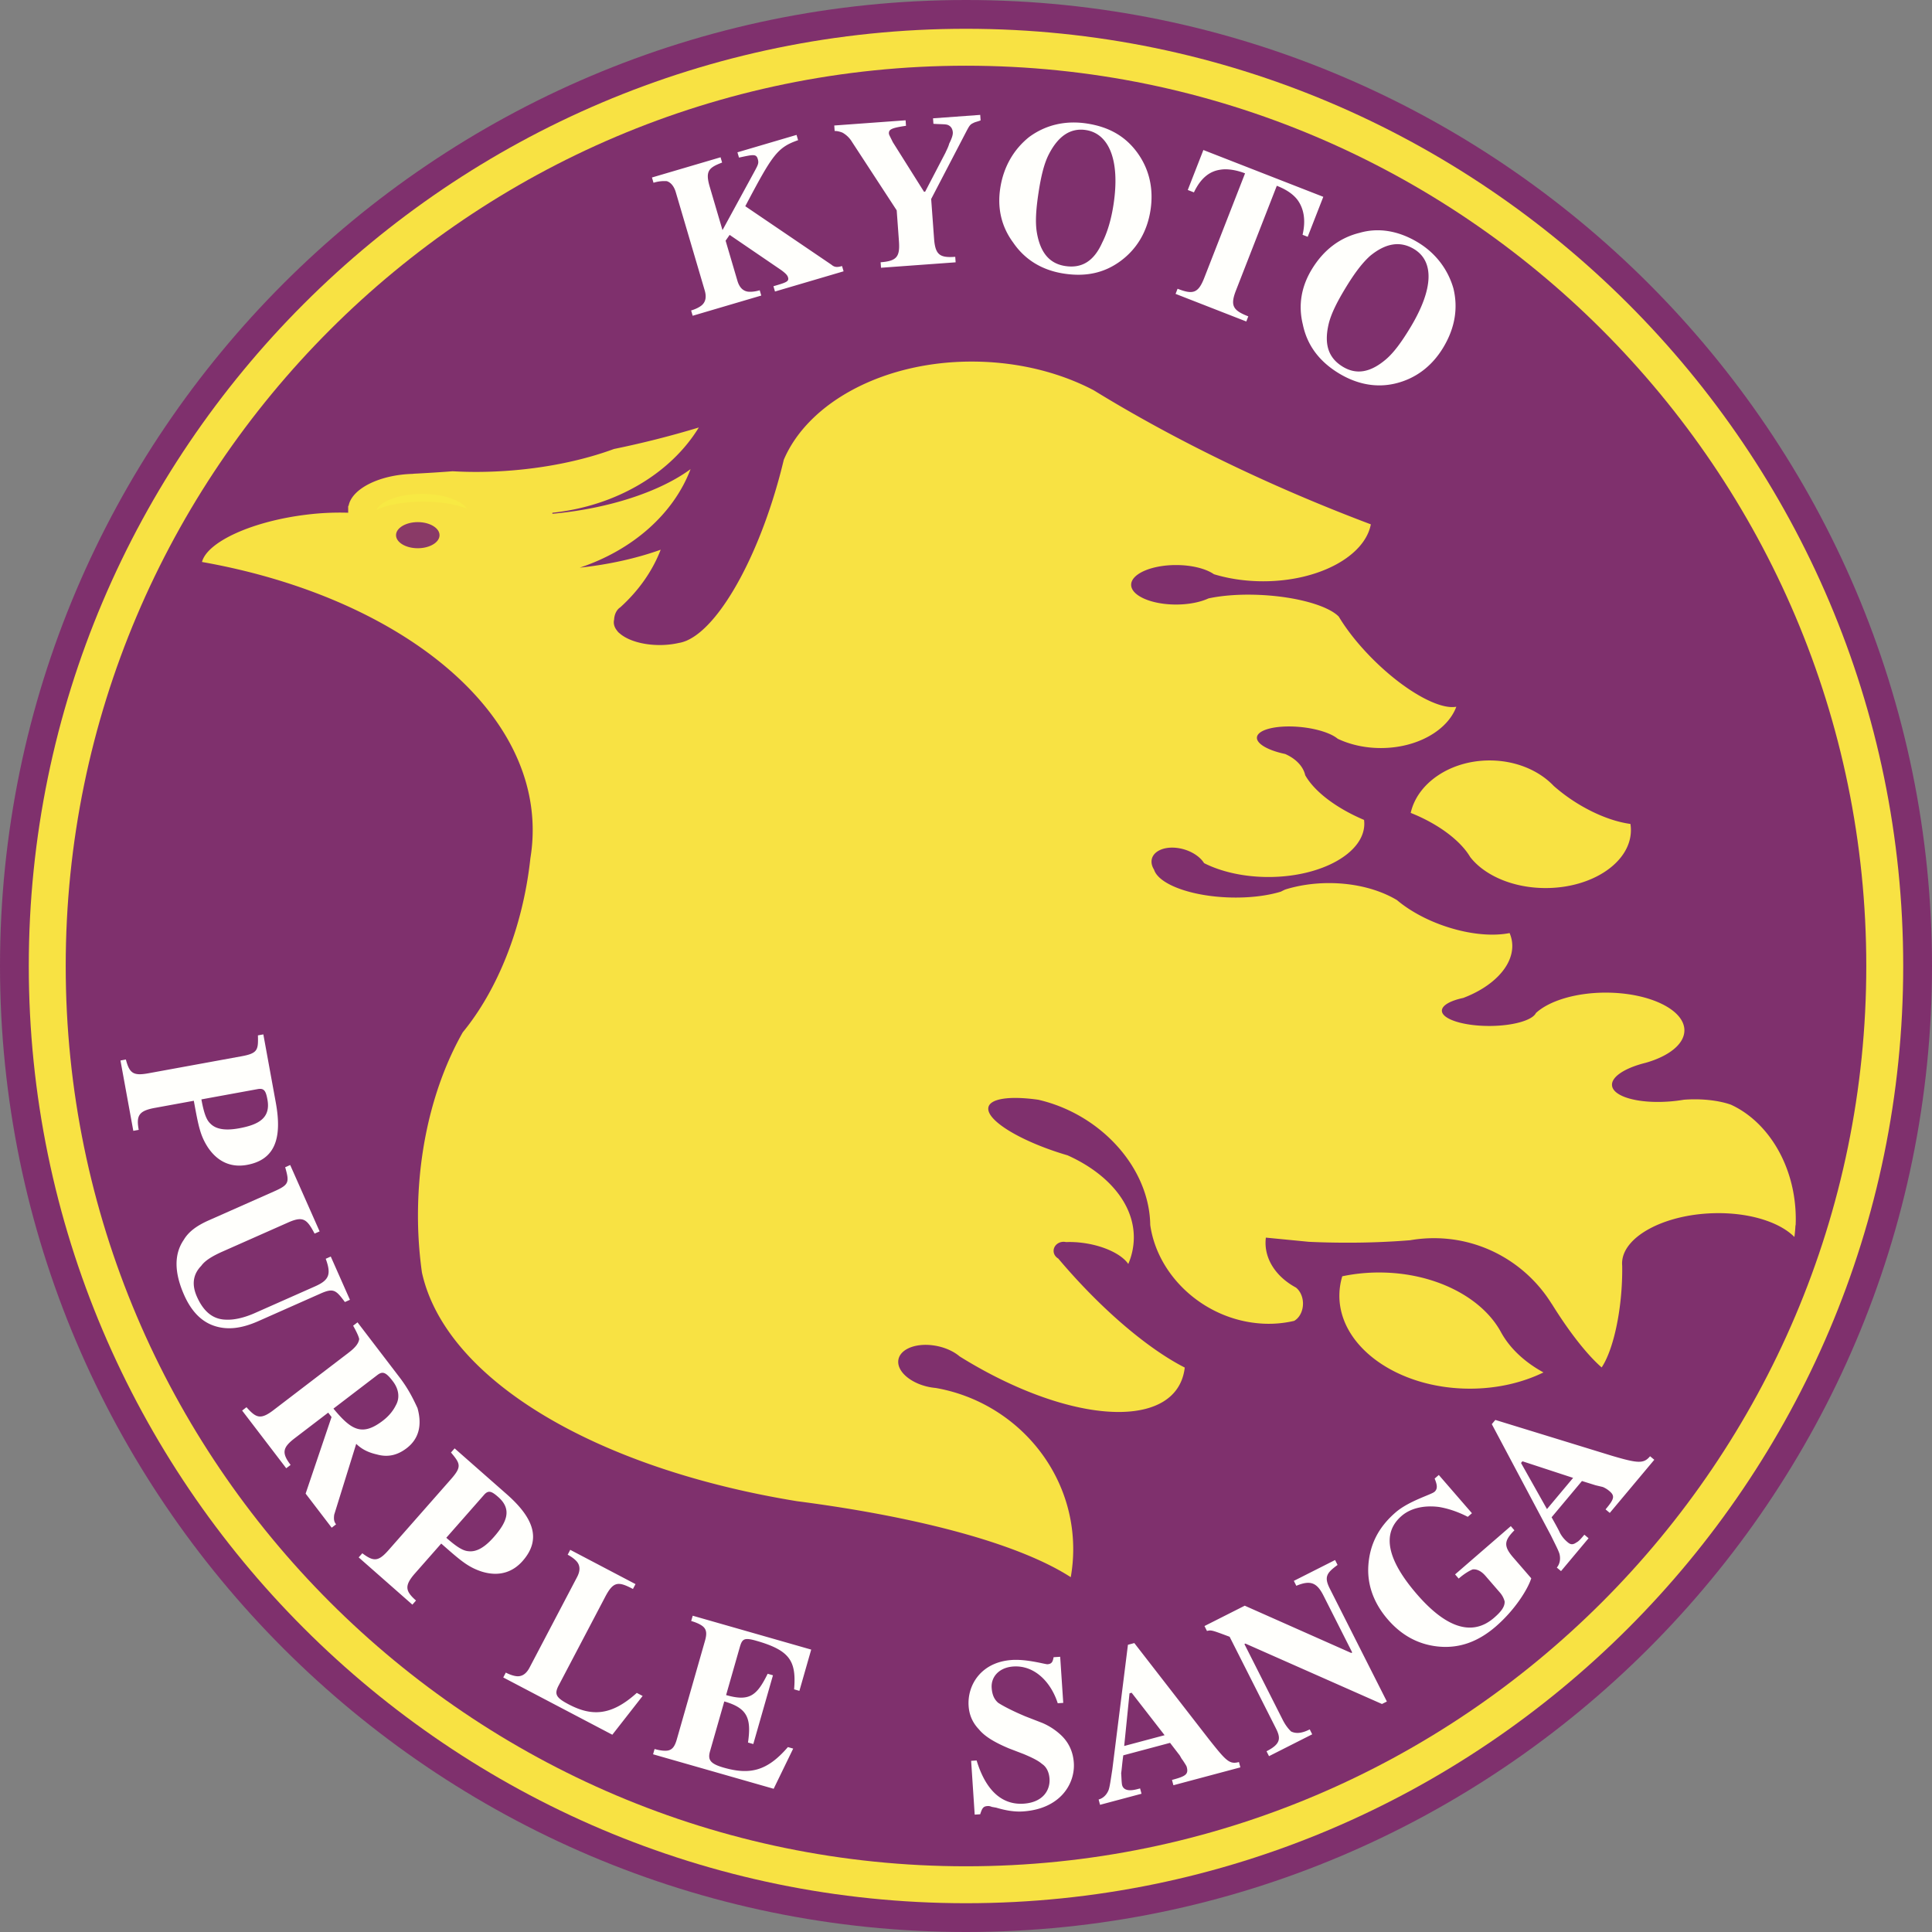 <svg xmlns="http://www.w3.org/2000/svg" width="2500" height="2500" viewBox="0 0 211.627 211.627"><rect x="0" y="0" width="211.627" height="211.627" fill="#808080" stroke="none"/><path d="M105.814 0C47.533 0 0 47.534 0 105.814s47.533 105.813 105.814 105.813c58.28 0 105.813-47.533 105.813-105.813S164.094 0 105.814 0z" fill="#7f306d"/><path d="M105.814 3.153C49.271 3.153 3.153 49.271 3.153 105.814s46.117 102.66 102.661 102.66c56.543 0 102.66-46.117 102.66-102.66S162.357 3.153 105.814 3.153z" fill="#f8e243"/><path d="M105.814 7.198c-54.315 0-98.616 44.3-98.616 98.616 0 54.315 44.3 98.615 98.616 98.615 54.315 0 98.615-44.3 98.615-98.615s-44.3-98.616-98.615-98.616z" fill="#7f306d"/><path d="M75.875 34.587l-.171-.578c.578-.17 1.007-.422 1.204-.605.394-.368.489-.898.285-1.592L74.026 21.06c-.205-.694-.572-1.088-.987-1.217a3.928 3.928 0 0 0-1.455.177l-.17-.578 7.515-2.213.169.578c-1.468.559-1.863.926-1.353 2.66l1.396 4.741 3.426-6.286c.489-.898.571-1.048.435-1.51-.171-.578-.518-.476-2.055-.149l-.17-.578 6.474-1.907.17.578c-2.278.797-2.802 1.58-5.785 7.233l9.422 6.396c.333.279.599.327 1.176.156l.171.578-7.515 2.213-.17-.578c1.387-.408 1.734-.51 1.598-.973-.068-.231-.252-.429-.735-.789l-5.66-3.861-.442.632 1.294 4.394c.205.693.572 1.087 1.103 1.183.266.047.762.027 1.34-.144l.17.578-7.513 2.213zM91.383 13.747l7.814-.57.044.602c-1.554.233-1.906.38-1.871.861.008.121.146.352.43.936l3.417 5.431.121-.009 2.226-4.271c.104-.249.317-.627.411-.997.317-.627.411-.996.393-1.237-.035-.48-.292-.703-.542-.806-.25-.103-.73-.067-1.581-.126l-.043-.601 5.168-.376.044.602c-.352.146-.592.163-.824.301-.352.147-.455.396-.669.774l-3.923 7.537.316 4.327c.131 1.803.638 2.129 2.321 2.006l.043.602-8.174.595-.043-.601c1.803-.131 2.128-.639 2.006-2.321l-.245-3.366-4.896-7.498a2.846 2.846 0 0 0-1.041-1.012c-.249-.103-.619-.197-.859-.18l-.043-.603zM116.687 29.141c1.788.27 3.124-.503 4.043-2.558.52-1.018.974-2.413 1.245-4.2.739-4.886-.533-7.76-3.036-8.138-1.668-.252-3.022.64-4.062 2.677-.52 1.018-.854 2.43-1.125 4.218s-.368 3.235-.172 4.362c.391 2.252 1.439 3.386 3.107 3.639zm2.36-15.612c2.384.361 4.182 1.364 5.498 3.147 1.314 1.783 1.842 3.935 1.482 6.318s-1.501 4.284-3.285 5.598c-1.784 1.315-3.798 1.742-6.182 1.381-2.383-.36-4.283-1.501-5.58-3.404-1.315-1.783-1.742-3.798-1.417-5.943.361-2.383 1.501-4.283 3.166-5.617 1.783-1.312 3.935-1.84 6.318-1.48zM130.106 20.81l1.709-4.378 13.136 5.127-1.709 4.379-.562-.219c.389-1.659.109-2.933-.57-3.844-.43-.556-1.128-1.087-2.251-1.526L135.391 31.8c-.658 1.684-.34 2.196 1.344 2.853l-.219.562-7.747-3.024.22-.562c1.684.658 2.264.496 2.921-1.188l4.47-11.452c-1.011-.394-1.997-.52-2.689-.402-1.229.167-2.185.958-2.911 2.486l-.674-.263zM147.095 40.174c1.444.873 2.974.672 4.715-.809.872-.741 1.723-1.916 2.66-3.462 2.62-4.331 2.591-7.308.425-8.618-1.547-.936-3.139-.632-4.818.746-.934.844-1.786 2.02-2.722 3.566-.935 1.546-1.581 2.846-1.833 3.961-.505 2.231.027 3.679 1.573 4.616zm8.238-13.612c1.958 1.186 3.275 2.969 3.867 5.017.529 2.152.19 4.341-1.121 6.507-1.248 2.062-3.03 3.378-5.182 3.907-2.151.529-4.279.088-6.238-1.098-2.166-1.311-3.482-3.093-3.949-5.348-.529-2.151-.149-4.176.974-6.032 1.311-2.166 3.094-3.481 5.245-4.011 2.048-.59 4.238-.252 6.404 1.058zM22.06 120.425c.26 1.422.53 2.231.973 2.64.604.625 1.617.807 3.159.526 2.134-.391 3.47-1.125 3.103-3.14-.173-.949-.357-1.283-1.068-1.153l-6.167 1.127zm-8.865-4.261l.592-.108c.4 1.52.821 1.811 2.481 1.507l10.196-1.863c1.779-.325 1.833-.703 1.788-2.287l.594-.108 1.364 7.469c.715 3.913-.081 6.264-3.164 6.827-1.541.281-3.094-.17-4.271-1.916-.853-1.315-1.047-2.382-1.545-5.109l-4.269.78c-1.778.325-2.047.864-1.766 2.405l-.593.108-1.407-7.705zM31.787 127.612l3.223 7.272-.55.244c-.843-1.604-1.259-1.947-2.911-1.214l-7.163 3.174c-1.102.488-1.934.989-2.338 1.564-.907.929-1.067 2.054-.481 3.377.732 1.652 1.771 2.51 3.229 2.524.807.037 1.896-.182 3.108-.719l6.611-2.93c1.543-.684 1.788-1.32 1.165-3.021l.551-.245 2.1 4.738-.551.245c-.965-1.286-1.222-1.568-2.655-.934l-6.831 3.028c-1.873.83-3.391.976-4.773.534-1.382-.443-2.519-1.521-3.35-3.394-1.123-2.534-1.083-4.529-.042-6.046.527-.892 1.421-1.552 2.744-2.138l7.162-3.174c1.653-.733 1.666-1.002 1.203-2.642l.549-.243zM26.522 154.51l.478-.366c1.048 1.171 1.532 1.407 2.968.309l8.234-6.295c.671-.512 1.076-.974 1.144-1.48-.051-.265-.248-.721-.664-1.465l.479-.366 4.611 6.032c.952 1.245 1.493 2.349 1.959 3.357.523 1.875.152 3.373-1.188 4.398-1.053.805-2.112 1.008-3.271.681-.918-.208-1.645-.563-2.253-1.16l-2.411 7.76c-.068.507-.018.771.203 1.059l-.479.367-2.855-3.734 2.839-8.391-.366-.479-3.639 2.781c-1.34 1.025-1.503 1.605-.479 2.946l-.479.366-4.831-6.32zm10.002-.214c1.925 2.32 3.113 3.081 5.411 1.324.766-.585 1.194-1.216 1.431-1.701.451-.799.322-1.763-.338-2.624-.805-1.054-1.143-1.099-1.717-.659l-4.787 3.66zM48.886 168.444c1.085.956 1.799 1.422 2.399 1.469.862.116 1.77-.369 2.805-1.545 1.433-1.629 2.026-3.033.488-4.387-.724-.637-1.075-.785-1.553-.242l-4.139 4.705zm-9.597 2.15l.398-.452c1.256.945 1.766.912 2.881-.354l6.847-7.781c1.194-1.358 1.002-1.687-.015-2.903l.398-.452 5.701 5.016c2.985 2.627 3.818 4.965 1.748 7.318-1.035 1.176-2.533 1.784-4.538 1.144-1.484-.503-2.298-1.22-4.379-3.051l-2.867 3.257c-1.194 1.358-1.07 1.948.106 2.982l-.398.452-5.882-5.176zM55.125 183.745l.28-.534c.534.28 1.016.398 1.286.403.539.011.976-.304 1.312-.944l5.21-9.924c.336-.641.347-1.179.032-1.617-.158-.219-.528-.549-1.062-.83l.28-.534 7.149 3.754-.28.533c-1.601-.84-2.14-.852-3.037.856l-5.099 9.71c-.504.961-.295 1.342 1.091 2.071 2.455 1.289 4.61 1.332 7.465-1.254l.64.336-3.319 4.247-11.948-6.273zM84.746 195.939l-13.21-3.778.166-.579c.696.199 1.192.215 1.457.166.53-.099.779-.529.978-1.225l3.081-10.776c.199-.695.216-1.192-.182-1.556-.199-.183-.629-.431-1.324-.63l.166-.579 12.979 3.711-1.293 4.52-.579-.166c.249-3.063-.414-4.254-4.121-5.315-1.391-.398-1.573-.199-1.838.728l-1.491 5.214c2.549.729 3.36.083 4.553-2.333l.58.166-2.154 7.532-.58-.165c.381-2.648-.048-3.775-2.598-4.503l-1.558 5.446c-.265.926-.017 1.374 1.489 1.804 2.897.829 4.785.365 7.037-2.25l.58.166-2.138 4.402zM106.766 198.771l-.39-5.893.601-.04c1.081 3.553 2.981 4.876 5.146 4.733 2.165-.144 2.918-1.522 2.839-2.725-.048-.722-.329-1.307-.833-1.636-.384-.337-1.01-.659-2.004-1.076l-1.611-.618c-1.491-.626-2.621-1.276-3.278-2.077-.649-.683-1.066-1.5-1.137-2.583-.151-2.285 1.373-4.802 4.74-5.025 1.684-.111 3.655.482 3.896.467.48-.032.585-.28.673-.77l.722-.047.335 5.05-.602.04c-.761-2.366-2.572-4.178-4.856-4.026-1.563.103-2.462 1.129-2.382 2.332.055.842.328 1.307.712 1.644.505.33 1.507.867 2.998 1.493l1.86.722a6.975 6.975 0 0 1 1.892 1.204c.897.785 1.451 1.836 1.538 3.159.151 2.285-1.477 5.05-5.566 5.321-.962.063-1.94-.113-2.926-.41l-.489-.088c-.249-.104-.37-.097-.489-.089-.481.032-.585.28-.787.897l-.602.041zM123.142 191.251l4.425-1.181-3.61-4.65-.233.062-.582 5.769zm-2.646 6.444l-.155-.582c.466-.125.869-.482 1.094-1.041.14-.412.218-1.056.404-2.228l1.713-13.679.699-.187 8.177 10.542c1.879 2.367 2.236 2.771 3.285 2.491l.155.583-7.336 1.958-.155-.582c1.513-.404 1.832-.613 1.614-1.429-.031-.117-.24-.435-.45-.753-.179-.202-.241-.435-.419-.637l-.955-1.242-5.125 1.367c-.131.908-.177 1.669-.232 1.933.04.614.047 1.11.109 1.343.093.35.388.52.769.543.38.023.729-.07 1.195-.194l.156.582-4.543 1.212zM139.005 192.366l-.272-.538c1.613-.816 1.557-1.462 1.013-2.538l-5.056-10.003c-1.998-.746-1.998-.746-2.482-.636l-.272-.538 4.411-2.229 11.664 5.178.108-.054-3.153-6.239c-.708-1.398-1.409-1.719-2.97-1.065l-.271-.539 4.518-2.283.271.538c-1.182.867-1.503 1.3-.851 2.59l6.252 12.37-.538.271-14.959-6.618-.107.054 4.186 8.282c.326.646.651 1.021.922 1.29.54.267 1.187.21 2.047-.225l.271.538-4.732 2.394zM152.025 177.399c-1.5-1.73-2.294-3.753-2.136-5.963.159-2.209 1.063-4.11 2.977-5.767 1.458-1.263 3.898-1.942 4.263-2.258.364-.316.31-.747.019-1.451l.455-.395 3.63 4.19-.456.395c-1.153-.595-2.24-.929-3.169-1.082-1.609-.201-3.084.121-4.086.989-2.278 1.973-1.464 4.936 1.692 8.58 2.525 2.915 5.621 5.017 8.445 2.57.729-.631 1.196-1.196 1.154-1.797a2.399 2.399 0 0 0-.528-.978l-1.578-1.823c-.474-.546-.972-.753-1.402-.698-.353.146-.887.45-1.524 1.002l-.395-.456 6.104-5.288.394.456c-1.105 1.117-1.232 1.706-.127 2.981l1.973 2.277c-.334 1.087-1.695 3.382-3.881 5.276-2.004 1.736-4.105 2.44-6.394 2.19-2.122-.235-3.931-1.219-5.43-2.95zM169.451 165.302l2.864-3.418-5.551-1.819-.155.185 2.842 5.052zm1.541 6.794l-.461-.387c.309-.37.434-.894.296-1.48-.123-.417-.43-.989-.951-2.055l-6.467-12.176.387-.461 12.751 3.92c2.899.856 3.501.888 4.198.057l.462.387-4.875 5.821-.462-.387c.928-1.108 1.069-1.463.421-2.005a2.682 2.682 0 0 0-.724-.449l-.787-.187-1.496-.467-3.327 3.973c.506.896.814 1.468.921 1.715.308.572.677.882.861 1.037.277.232.54.294.941.002.248-.107.557-.477.866-.846l.462.387-3.016 3.601z" fill="#fffffc"/><path d="M119.803 42.749c8.74 5.373 19.111 10.451 30.356 14.687-.673 3.501-5.708 6.236-11.788 6.236-1.943 0-3.779-.28-5.401-.774-.874-.603-2.408-1.004-4.148-1.004-2.709 0-4.918.971-4.918 2.163 0 1.191 2.209 2.163 4.918 2.163 1.395 0 2.658-.259 3.554-.672 1.558-.336 3.577-.485 5.778-.374 3.966.201 7.339 1.187 8.49 2.365.908 1.512 2.233 3.185 3.864 4.793 3.443 3.398 7.161 5.434 9.015 5.082-.962 2.599-4.306 4.526-8.264 4.526-1.746 0-3.373-.375-4.727-1.016-.732-.614-2.348-1.138-4.218-1.3-2.553-.221-4.635.316-4.635 1.194 0 .692 1.293 1.396 3.091 1.771 1.157.506 1.985 1.349 2.202 2.331 1.016 1.795 3.406 3.606 6.442 4.892.018.139.028.279.028.42 0 3.212-4.716 5.833-10.498 5.833-2.71 0-5.186-.577-7.052-1.519-.476-.767-1.527-1.426-2.743-1.633-1.66-.284-3.014.377-3.014 1.471 0 .297.1.595.278.879.505 1.601 4.072 2.934 8.376 3.047 2.109.056 4.042-.191 5.523-.643.152-.081.309-.158.47-.23 1.444-.45 3.077-.704 4.802-.704 2.891 0 5.519.712 7.438 1.864 1.619 1.368 3.959 2.573 6.555 3.248 2.207.575 4.229.669 5.78.362.192.444.295.918.295 1.416 0 2.305-2.202 4.491-5.373 5.69-1.407.3-2.338.814-2.338 1.397 0 .921 2.328 1.672 5.181 1.672 2.581 0 4.731-.615 5.117-1.414 1.436-1.327 4.33-2.237 7.652-2.237 4.745 0 8.614 1.855 8.614 4.13 0 1.508-1.701 2.831-4.23 3.553-2.18.538-3.701 1.467-3.701 2.405 0 1.282 2.841 2.106 6.325 1.834a17.18 17.18 0 0 0 1.552-.192c.382-.029.778-.045 1.183-.045 1.535 0 2.933.224 3.968.589 4.142 1.907 7.103 6.816 7.103 12.545 0 .224-.005.445-.015.667h-.02c-.022.441-.062.869-.116 1.28-1.635-1.653-5.02-2.723-8.915-2.602-5.486.17-9.96 2.64-9.96 5.497 0 .087.004.174.012.261.013.84-.012 1.727-.077 2.645-.267 3.717-1.137 6.945-2.172 8.488-1.605-1.399-3.553-3.883-5.474-6.978h-.009c-2.675-4.303-7.453-7.18-12.887-7.18-.886 0-1.755.077-2.601.224a84.23 84.23 0 0 1-6.896.269c-1.461 0-2.873-.033-4.205-.096l-4.71-.459a4.69 4.69 0 0 0-.036.57c0 2.024 1.319 3.818 3.33 4.9.462.365.772 1.018.772 1.759 0 .84-.397 1.566-.965 1.889v.001a12.258 12.258 0 0 1-3.87.272c-6.067-.52-11.104-5.212-11.896-10.776-.031-2.274-.752-4.493-1.984-6.475h.001a6.35 6.35 0 0 0-.11-.174l-.027-.042c-.042-.064-.083-.128-.125-.19l-.017-.024c-1.53-2.281-3.743-4.214-6.35-5.505l-.018-.009a16.623 16.623 0 0 0-.765-.354l-.08-.035c-.35-.149-.705-.287-1.065-.412l-.071-.025a16.48 16.48 0 0 0-1.65-.472c-3.227-.458-5.482-.12-5.482.986 0 1.445 3.854 3.69 8.691 5.103 4.375 1.969 7.254 5.266 7.254 8.988a7.391 7.391 0 0 1-.608 2.912c-.733-1.078-2.735-2.035-5.08-2.321a10.772 10.772 0 0 0-1.742-.077 1.177 1.177 0 0 0-.268-.03c-.6 0-1.089.446-1.089.993 0 .354.205.664.51.84.245.291.493.581.746.871 4.532 5.194 9.344 9.156 13.109 11.069a5.617 5.617 0 0 1-.029.222c-.95 6.198-10.919 6.192-22.192-.013a52 52 0 0 1-2.441-1.432c-.7-.596-1.746-1.054-2.91-1.208-2.102-.28-3.815.534-3.815 1.811 0 1.276 1.714 2.544 3.815 2.824.096.013.192.023.287.031 8.545 1.494 15.068 8.852 15.068 17.656 0 1.047-.093 2.074-.27 3.072-5.562-3.588-16.325-6.552-29.995-8.325-22.021-3.585-38.495-13.312-41.076-25.055a44.925 44.925 0 0 1-.42-7.364c.174-7.229 2.006-13.852 4.886-18.928h-.003c3.772-4.581 6.596-11.442 7.419-19.094.166-1.008.251-2.03.251-3.065 0-13.896-15.34-25.676-36.225-29.373.574-2.214 5.546-4.486 11.561-5.195a29.465 29.465 0 0 1 4.452-.199v-.745h.044c.341-1.878 3.38-3.422 7.059-3.512h.018v-.013c1.458-.072 2.899-.164 4.324-.272 1.819.104 3.743.097 5.73-.034 4.45-.293 8.576-1.167 11.943-2.407a103.913 103.913 0 0 0 9.29-2.354c-3.048 4.986-9.003 8.598-16.039 9.341v.112c6.303-.581 11.827-2.458 15.135-4.89-1.855 4.901-6.358 8.871-12.137 10.791 3.245-.348 6.268-1.037 8.866-1.966-.91 2.365-2.439 4.512-4.429 6.313-.376.237-.644.744-.673 1.34a1.303 1.303 0 0 0-.035.292c0 .324.125.634.354.919.086.124.188.229.299.309.866.757 2.502 1.269 4.373 1.269.746 0 1.455-.082 2.092-.228.259-.041.522-.116.79-.226l.106-.038v-.007c3.758-1.659 8.235-9.871 10.607-19.796 2.708-6.362 11.153-10.917 21.106-10.75 4.787.079 9.224 1.238 12.842 3.138z" fill="#f8e243"/><path d="M45.762 57.192c1.312 0 2.383.642 2.383 1.431 0 .788-1.071 1.43-2.383 1.43s-2.382-.642-2.382-1.43c-.001-.789 1.07-1.431 2.382-1.431z" fill="#8a3a67"/><path d="M46.23 54.101c2.313 0 4.277.679 4.917 1.608-1.18-.467-2.896-.762-4.805-.762-2.079 0-3.931.351-5.107.892.539-.995 2.576-1.738 4.995-1.738z" fill="#f8e943"/><path d="M178.593 90.253c.035.222.053.448.053.676 0 3.496-4.195 6.346-9.339 6.346-3.579 0-6.697-1.38-8.264-3.396-1.063-1.807-3.514-3.645-6.516-4.835.724-3.257 4.327-5.746 8.641-5.746 2.869 0 5.422 1.1 7.026 2.794a19.176 19.176 0 0 0 3.596 2.492c1.71.918 3.37 1.473 4.803 1.669zM151.064 139.386c6.072 0 11.28 2.718 13.348 6.533h.001c.958 1.758 2.584 3.282 4.655 4.413-2.297 1.122-5.073 1.779-8.058 1.779-7.875 0-14.298-4.572-14.298-10.177 0-.731.11-1.445.317-2.133a19.651 19.651 0 0 1 4.035-.415z" fill="#f8e243"/></svg>
